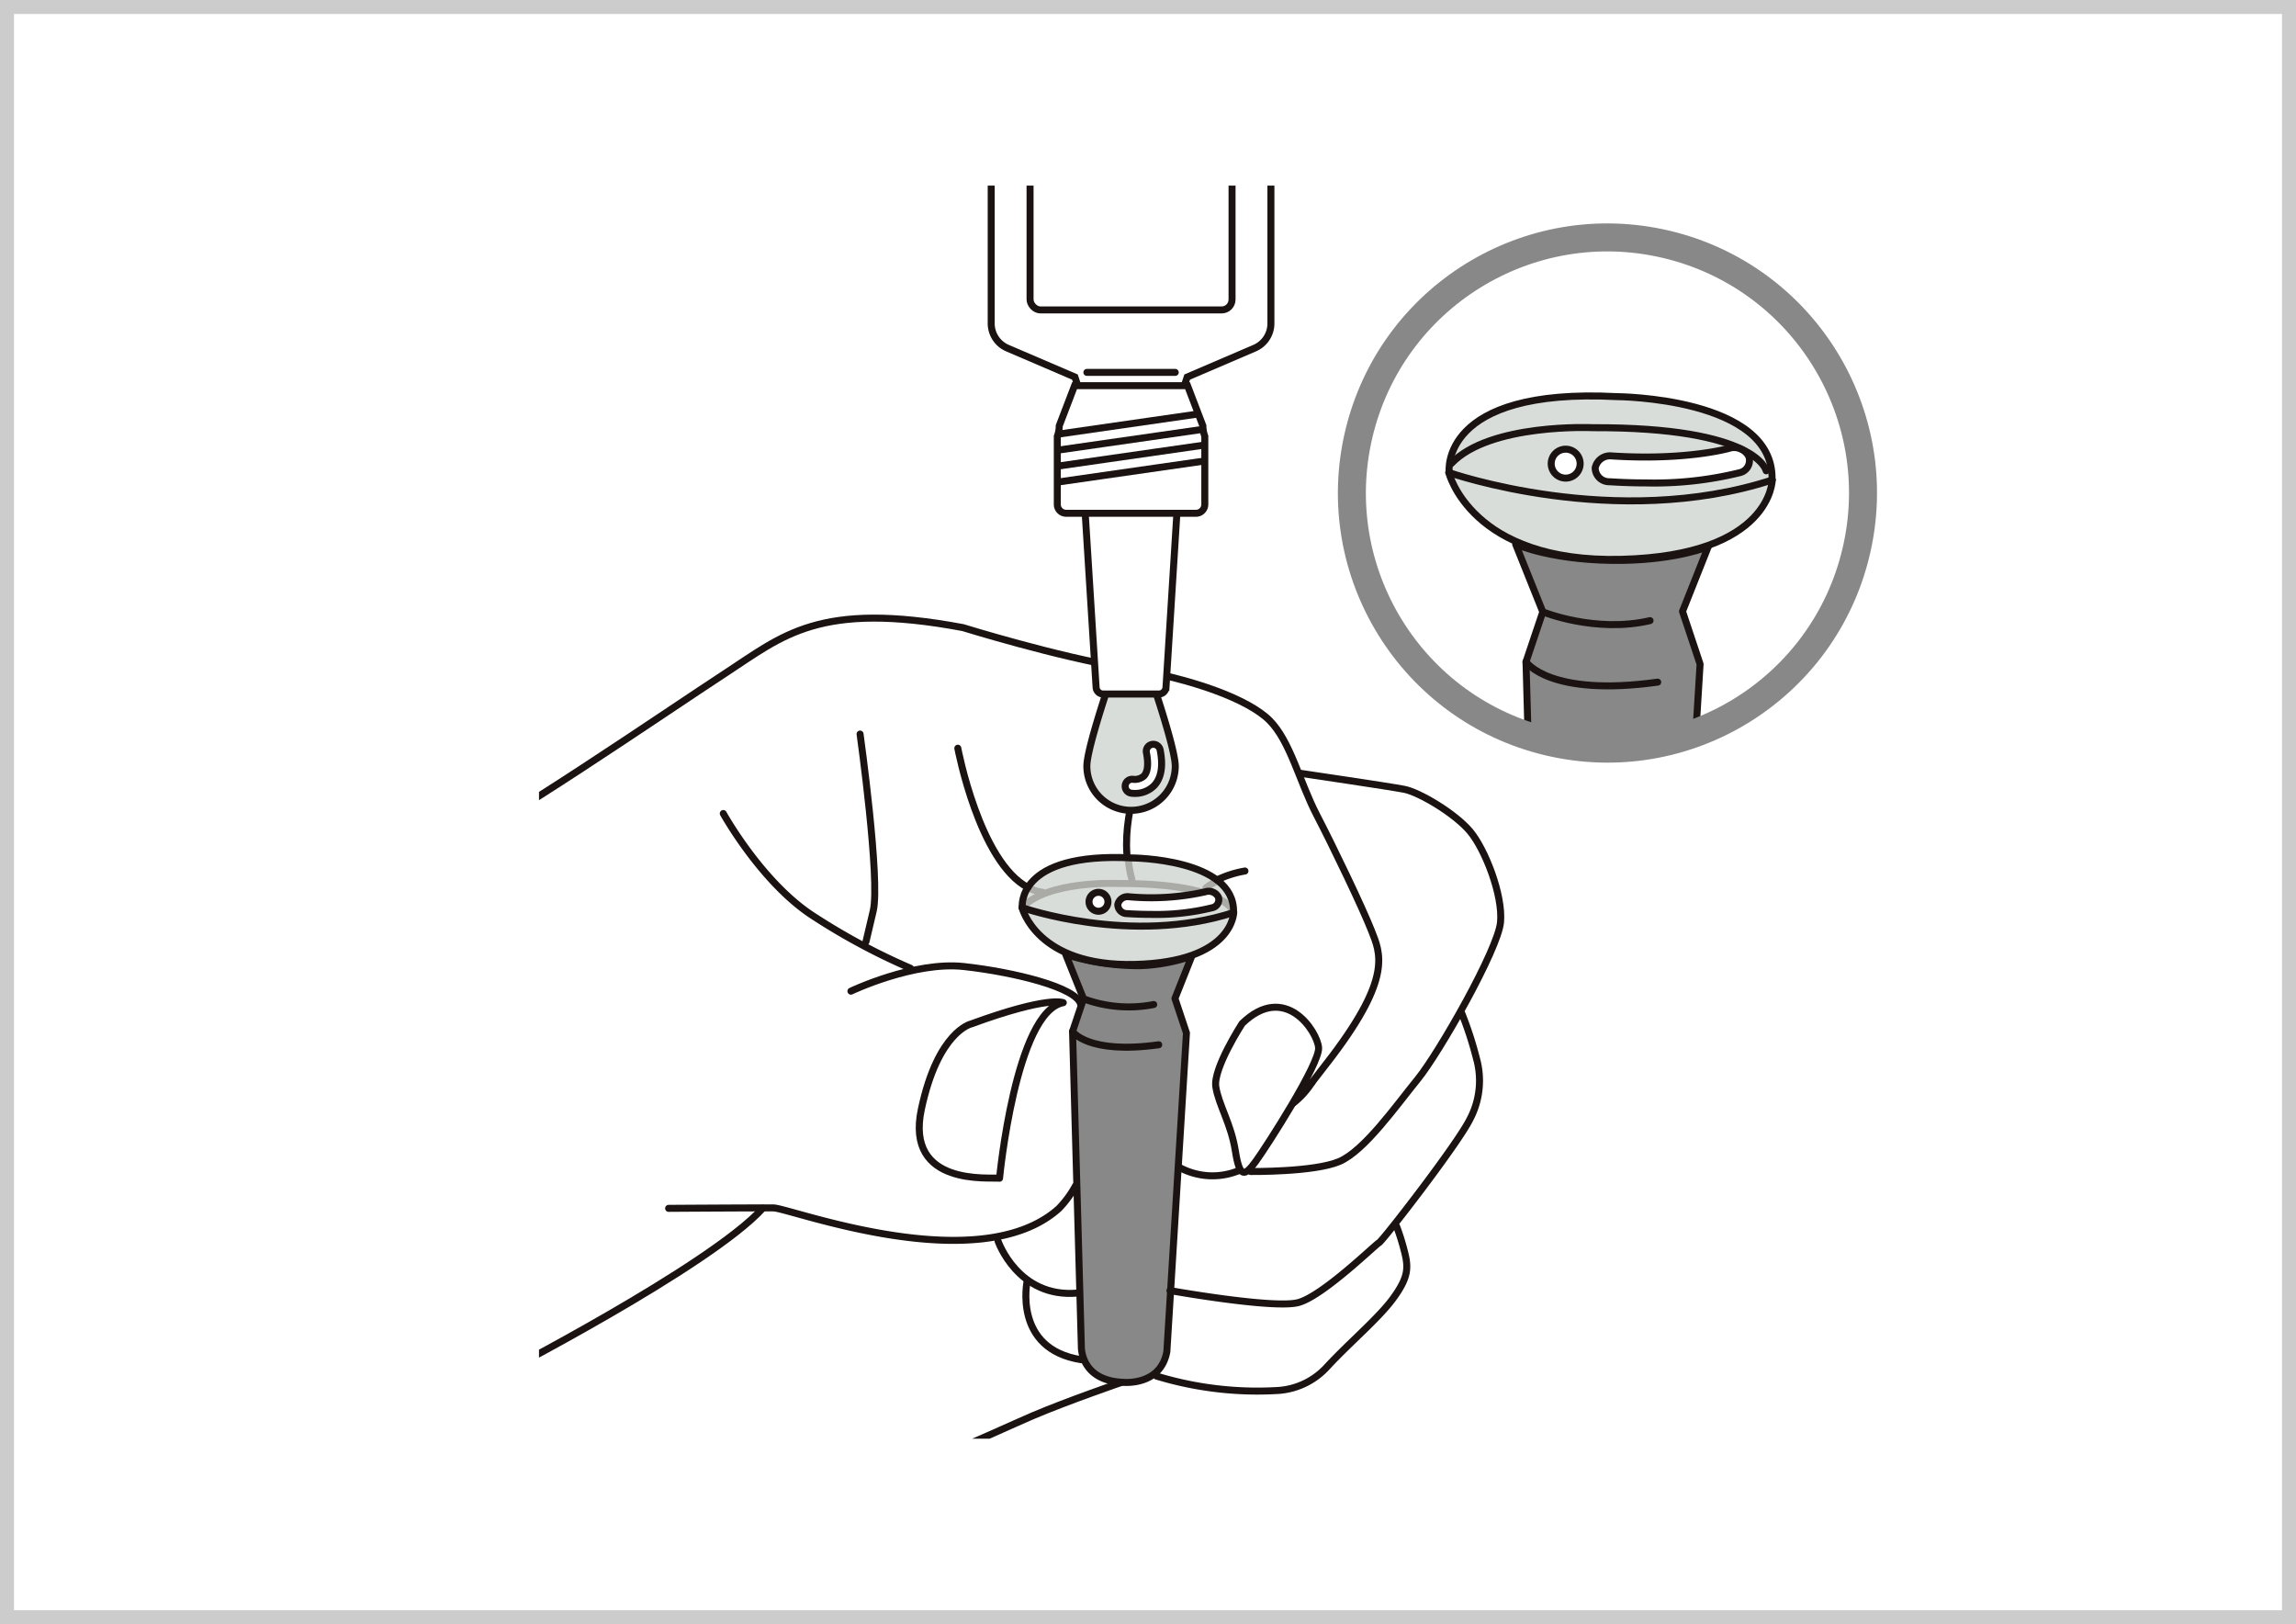 <svg xmlns="http://www.w3.org/2000/svg" xmlns:xlink="http://www.w3.org/1999/xlink" width="328" height="232" viewBox="0 0 328 232">
  <defs>
    <clipPath id="clip-path">
      <rect id="長方形_9922" data-name="長方形 9922" width="200" height="161.304" transform="translate(951.82 1527.649)" fill="none" stroke="#888" stroke-width="1.5"/>
    </clipPath>
    <clipPath id="clip-path-2">
      <rect id="長方形_10369" data-name="長方形 10369" width="200" height="178.982" fill="none"/>
    </clipPath>
    <clipPath id="clip-path-3">
      <rect id="長方形_10367" data-name="長方形 10367" width="31.43" height="8.919" fill="none"/>
    </clipPath>
    <clipPath id="clip-path-4">
      <path id="パス_14984" data-name="パス 14984" d="M506.738,92.279a36.5,36.5,0,1,0,36.5-36.5,36.5,36.5,0,0,0-36.5,36.5" transform="translate(-506.738 -55.777)" fill="none"/>
    </clipPath>
    <clipPath id="clip-path-5">
      <rect id="長方形_10372" data-name="長方形 10372" width="46.172" height="7.371" fill="none"/>
    </clipPath>
  </defs>
  <g id="グループ_4280" data-name="グループ 4280" transform="translate(-932 -2908)">
    <g id="長方形_9698" data-name="長方形 9698" transform="translate(932 2908)" fill="#fff" stroke="#ccc" stroke-width="2">
      <rect width="328" height="232" stroke="none"/>
      <rect x="1" y="1" width="326" height="230" fill="none"/>
    </g>
    <g id="グループ_3462" data-name="グループ 3462" transform="translate(45.777 -22.466)">
      <g id="グループ_3460" data-name="グループ 3460" transform="translate(963.222 2956.975)">
        <g id="グループ_3448" data-name="グループ 3448" transform="translate(0 0)" clip-path="url(#clip-path-2)">
          <path id="パス_14924" data-name="パス 14924" d="M491.736,139.655l-2.408,6.051,1.645,4.929-2.8,45.512c-.932,5.048-6.419,4.377-6.419,4.377-5.911-.315-5.794-5.042-5.794-5.042l-1.26-45.061,1.568-4.668-2.538-6.326a34.742,34.742,0,0,0,10.535,1.6,25.355,25.355,0,0,0,7.471-1.373" transform="translate(-398.478 -29.601)" fill="#888"/>
          <path id="パス_14925" data-name="パス 14925" d="M491.736,139.655l-2.408,6.051,1.645,4.929-2.8,45.512c-.932,5.048-6.419,4.377-6.419,4.377-5.911-.315-5.794-5.042-5.794-5.042l-1.26-45.061,1.568-4.668-2.538-6.326a34.742,34.742,0,0,0,10.535,1.6A25.355,25.355,0,0,0,491.736,139.655Z" transform="translate(-398.478 -29.601)" fill="none" stroke="#1a1311" stroke-linecap="round" stroke-linejoin="round" stroke-width="1"/>
          <path id="パス_14926" data-name="パス 14926" d="M426.2,170.324s12.672-.081,14.981-.062,29.312,10.358,40.759.092a14.722,14.722,0,0,0,2.387-3.246" transform="translate(-407.681 -24.24)" fill="none" stroke="#1a1311" stroke-linecap="round" stroke-linejoin="round" stroke-width="1"/>
          <path id="パス_14927" data-name="パス 14927" d="M469.6,137.326a20.433,20.433,0,0,0,17.615,5.706c10.915-1.737,12.007-6.45,11.262-8.632s-3.522-6.3-15.877-6.5c0,0-10.718-.5-13.3,4.564a4.313,4.313,0,0,0,.3,4.863" transform="translate(-399.457 -31.835)" fill="#d9ddda"/>
          <path id="パス_14928" data-name="パス 14928" d="M468.526,134.928s-.925-7.9,15.662-7.047c0,0,14.736.07,14.522,7.759" transform="translate(-399.488 -31.849)" fill="none" stroke="#1a1311" stroke-linecap="round" stroke-linejoin="round" stroke-width="1"/>
          <g id="グループ_3447" data-name="グループ 3447" transform="translate(68.407 95.502)" opacity="0.25">
            <g id="グループ_3446" data-name="グループ 3446">
              <g id="グループ_3445" data-name="グループ 3445" clip-path="url(#clip-path-3)">
                <path id="パス_14929" data-name="パス 14929" d="M498.732,135.073s-.807-4.2-16.655-4.142c0,0-9.874-.457-13.581,3.444" transform="translate(-467.899 -126.751)" fill="none" stroke="#1a1311" stroke-linecap="round" stroke-linejoin="round" stroke-width="1"/>
                <path id="パス_14930" data-name="パス 14930" d="M469.206,131.407a6.23,6.23,0,0,0,2.073.68" transform="translate(-467.762 -126.655)" fill="none" stroke="#1a1311" stroke-linecap="round" stroke-linejoin="round" stroke-width="1"/>
                <path id="パス_14931" data-name="パス 14931" d="M481.212,127.926a14.769,14.769,0,0,0,.522,3.007" transform="translate(-465.437 -127.329)" fill="none" stroke="#1a1311" stroke-linecap="round" stroke-linejoin="round" stroke-width="1"/>
                <path id="パス_14932" data-name="パス 14932" d="M490.5,131.611a10.01,10.01,0,0,1,1.463-.927" transform="translate(-463.637 -126.795)" fill="none" stroke="#1a1311" stroke-linecap="round" stroke-linejoin="round" stroke-width="1"/>
              </g>
            </g>
          </g>
          <path id="パス_14933" data-name="パス 14933" d="M484.686,135.162c-1.046,0-2.176-.033-3.386-.111a1.3,1.3,0,0,1-1.34-1.3,1.42,1.42,0,0,1,1.564-1.112,35.359,35.359,0,0,0,10.939-.705,1.552,1.552,0,0,1,1.855.74,1.168,1.168,0,0,1-.883,1.54,33.413,33.413,0,0,1-8.747.948" transform="translate(-397.273 -31.064)" fill="#fff"/>
          <path id="パス_14934" data-name="パス 14934" d="M484.686,135.162c-1.046,0-2.176-.033-3.386-.111a1.3,1.3,0,0,1-1.34-1.3,1.42,1.42,0,0,1,1.564-1.112,35.359,35.359,0,0,0,10.939-.705,1.552,1.552,0,0,1,1.855.74,1.168,1.168,0,0,1-.883,1.54A33.413,33.413,0,0,1,484.686,135.162Z" transform="translate(-397.273 -31.064)" fill="none" stroke="#1a1311" stroke-linecap="round" stroke-linejoin="round" stroke-width="1"/>
          <path id="パス_14935" data-name="パス 14935" d="M476.516,133.337a1.352,1.352,0,1,1,1.352,1.352,1.352,1.352,0,0,1-1.352-1.352" transform="translate(-397.939 -31.041)" fill="#fff"/>
          <path id="パス_14936" data-name="パス 14936" d="M476.516,133.337a1.352,1.352,0,1,1,1.352,1.352A1.352,1.352,0,0,1,476.516,133.337Z" transform="translate(-397.939 -31.041)" fill="none" stroke="#1a1311" stroke-linecap="round" stroke-linejoin="round" stroke-width="1"/>
          <path id="パス_14937" data-name="パス 14937" d="M468.5,133.813s2.059,8.468,16.13,8.117,14.106-7.418,14.106-7.418" transform="translate(-399.492 -30.687)" fill="none" stroke="#1a1311" stroke-linecap="round" stroke-linejoin="round" stroke-width="1"/>
          <path id="パス_14938" data-name="パス 14938" d="M468.5,133.813s15.566,5.467,30.236.7" transform="translate(-399.492 -30.687)" fill="none" stroke="#1a1311" stroke-linecap="round" stroke-linejoin="round" stroke-width="1"/>
          <path id="パス_14939" data-name="パス 14939" d="M475.856,144.725a18.564,18.564,0,0,0,10.027.818" transform="translate(-398.067 -28.574)" fill="none" stroke="#1a1311" stroke-linecap="round" stroke-linejoin="round" stroke-width="1"/>
          <path id="パス_14940" data-name="パス 14940" d="M474.542,148.636s2.157,3.311,12.312,1.9" transform="translate(-398.321 -27.817)" fill="none" stroke="#1a1311" stroke-linecap="round" stroke-linejoin="round" stroke-width="1"/>
          <path id="パス_14941" data-name="パス 14941" d="M467.667,170.286s2.291-23.81,9.105-25.078c0,0-2.083-1.017-13.165,3.041,0,0-4.738,1.037-7.109,12.175S466.389,170.1,467.667,170.286Z" transform="translate(-401.874 -28.503)" fill="none" stroke="#1a1311" stroke-linecap="round" stroke-linejoin="round" stroke-width="1"/>
          <path id="パス_14942" data-name="パス 14942" d="M448.018,144.4s9.024-4.309,16.164-3.516,16.088,2.983,16.661,5.39" transform="translate(-403.457 -29.337)" fill="none" stroke="#1a1311" stroke-linecap="round" stroke-linejoin="round" stroke-width="1"/>
          <path id="パス_14943" data-name="パス 14943" d="M432.743,122.558s5.38,9.72,12.674,14.525a92.08,92.08,0,0,0,14.074,7.577" transform="translate(-406.415 -32.867)" fill="none" stroke="#1a1311" stroke-linecap="round" stroke-linejoin="round" stroke-width="1"/>
          <path id="パス_14944" data-name="パス 14944" d="M449.112,113.047s2.915,20.872,1.879,25.265l-1.035,4.391" transform="translate(-403.245 -34.709)" fill="none" stroke="#1a1311" stroke-linecap="round" stroke-linejoin="round" stroke-width="1"/>
          <path id="パス_14945" data-name="パス 14945" d="M364.245,144.814s10.58,3.709,14.962,2.248,16.026-9.26,25.331-13.613,33.57-21.067,41.761-26.4,13.351-10.374,33.948-6.518c0,0,13.541,4.2,23.2,5.75s17.626,4.517,20.6,7.507,4.265,8.743,6.753,13.539,6.506,13.193,7.79,16.45,2.972,6.641-5.612,17.993l-2.871,3.721" transform="translate(-419.679 -37.395)" fill="none" stroke="#1a1311" stroke-linecap="round" stroke-linejoin="round" stroke-width="1"/>
          <path id="パス_14946" data-name="パス 14946" d="M495.454,148.059s-4.173,6.425-3.759,9.05,2.172,5.23,2.794,9.168,1.343,3.631,2.922,1.46,9.136-13.937,8.968-16.216S501.622,142.087,495.454,148.059Z" transform="translate(-395.005 -28.379)" fill="none" stroke="#1a1311" stroke-linecap="round" stroke-linejoin="round" stroke-width="1"/>
          <path id="パス_14947" data-name="パス 14947" d="M503.624,154.733a12.043,12.043,0,0,1-2.615,2.911" transform="translate(-393.196 -26.637)" fill="none" stroke="#1a1311" stroke-linecap="round" stroke-linejoin="round" stroke-width="1"/>
          <path id="パス_14948" data-name="パス 14948" d="M487.427,164.955a9.89,9.89,0,0,0,8.329.413" transform="translate(-395.826 -24.657)" fill="none" stroke="#1a1311" stroke-linecap="round" stroke-linejoin="round" stroke-width="1"/>
          <path id="パス_14949" data-name="パス 14949" d="M460.812,114.74s3.045,16.217,10.019,19.894" transform="translate(-400.98 -34.381)" fill="none" stroke="#1a1311" stroke-linecap="round" stroke-linejoin="round" stroke-width="1"/>
          <path id="パス_14950" data-name="パス 14950" d="M483.952,115.505s-3.407,7.386-2.895,14.19" transform="translate(-397.07 -34.233)" fill="none" stroke="#1a1311" stroke-linecap="round" stroke-linejoin="round" stroke-width="1"/>
          <path id="パス_14951" data-name="パス 14951" d="M491.844,130.7a15.274,15.274,0,0,1,3.977-1.265" transform="translate(-394.971 -31.535)" fill="none" stroke="#1a1311" stroke-linecap="round" stroke-linejoin="round" stroke-width="1"/>
          <path id="パス_14952" data-name="パス 14952" d="M465.625,173.715s2.834,8.2,11.36,7.429" transform="translate(-400.048 -22.961)" fill="none" stroke="#1a1311" stroke-linecap="round" stroke-linejoin="round" stroke-width="1"/>
          <path id="パス_14953" data-name="パス 14953" d="M469.146,178.476s-2.11,9.751,7.74,11.269" transform="translate(-399.403 -22.039)" fill="none" stroke="#1a1311" stroke-linecap="round" stroke-linejoin="round" stroke-width="1"/>
          <path id="パス_14954" data-name="パス 14954" d="M484.6,193.342a49.484,49.484,0,0,0,17.43,2.049,10.4,10.4,0,0,0,6.957-3.405c3.118-3.376,7.361-6.929,9.413-9.752s2.22-4.194,1.677-6.416a32.949,32.949,0,0,0-1.185-3.848" transform="translate(-396.373 -23.299)" fill="none" stroke="#1a1311" stroke-linecap="round" stroke-linejoin="round" stroke-width="1"/>
          <path id="パス_14955" data-name="パス 14955" d="M486.205,186.053s14.833,2.652,18.337,1.714,10.993-8.272,11.526-8.549S527.3,165.144,529.042,161.6a11.749,11.749,0,0,0,.917-8.794,50.517,50.517,0,0,0-2.045-6.288" transform="translate(-396.063 -28.227)" fill="none" stroke="#1a1311" stroke-linecap="round" stroke-linejoin="round" stroke-width="1"/>
          <path id="パス_14956" data-name="パス 14956" d="M495.868,174.617s9.05.107,12.651-1.423,8.151-8.015,11.209-11.766,11.484-18.536,11.829-22.434-2.221-10.412-4.354-12.957-7.225-5.585-9.406-6.009-14.774-2.277-14.774-2.277" transform="translate(-394.192 -33.798)" fill="none" stroke="#1a1311" stroke-linecap="round" stroke-linejoin="round" stroke-width="1"/>
          <path id="パス_14957" data-name="パス 14957" d="M405.4,193.908s30.749-15.816,38.278-24.116" transform="translate(-411.709 -23.721)" fill="none" stroke="#1a1311" stroke-linecap="round" stroke-linejoin="round" stroke-width="1"/>
          <path id="パス_14958" data-name="パス 14958" d="M374.227,202.485s14.479,4.054,18.891,6.431,35.9,5.856,53.165,1.974,36.907-13.328,41.95-15.471,12.79-4.809,12.79-4.809" transform="translate(-417.746 -19.689)" fill="none" stroke="#1a1311" stroke-linecap="round" stroke-linejoin="round" stroke-width="1"/>
          <path id="パス_14959" data-name="パス 14959" d="M488.885,120.263a6.314,6.314,0,1,1-12.629,0c0-3.488,6.314-20.831,6.314-20.831s6.314,17.344,6.314,20.831" transform="translate(-397.989 -37.345)" fill="#d9ddda"/>
          <path id="パス_14960" data-name="パス 14960" d="M488.885,120.263a6.314,6.314,0,1,1-12.629,0c0-3.488,6.314-20.831,6.314-20.831S488.885,116.776,488.885,120.263Z" transform="translate(-397.989 -37.345)" fill="none" stroke="#1a1311" stroke-miterlimit="10" stroke-width="1"/>
          <path id="パス_14961" data-name="パス 14961" d="M478.19,87.348l-1.424-4.271-9.631-4.129a3.84,3.84,0,0,1-2.328-3.53V7.36a2.874,2.874,0,0,1,2.874-2.874h34.211a2.874,2.874,0,0,1,2.874,2.874V75.419a3.84,3.84,0,0,1-2.328,3.53l-9.632,4.129-1.424,4.271" transform="translate(-400.206 -55.73)" fill="#fff"/>
          <path id="パス_14962" data-name="パス 14962" d="M478.19,87.348l-1.424-4.271-9.631-4.129a3.84,3.84,0,0,1-2.328-3.53V7.36a2.874,2.874,0,0,1,2.874-2.874h34.211a2.874,2.874,0,0,1,2.874,2.874V75.419a3.84,3.84,0,0,1-2.328,3.53l-9.632,4.129-1.424,4.271" transform="translate(-400.206 -55.73)" fill="none" stroke="#1a1311" stroke-miterlimit="10" stroke-width="1"/>
          <path id="パス_14963" data-name="パス 14963" d="M496.539,71.9H471.234a1.775,1.775,0,0,1-1.775-1.775V14.451a1.775,1.775,0,0,1,1.775-1.775h25.305a1.775,1.775,0,0,1,1.775,1.775V70.129a1.775,1.775,0,0,1-1.775,1.775" transform="translate(-399.305 -54.144)" fill="#fff"/>
          <rect id="長方形_10368" data-name="長方形 10368" width="28.855" height="59.228" rx="1.487" transform="translate(70.153 -41.468)" fill="none" stroke="#1a1311" stroke-miterlimit="10" stroke-width="1"/>
          <path id="パス_14964" data-name="パス 14964" d="M486.6,112.693h-7.958a1.015,1.015,0,0,1-1.012-.951l-1.653-26.384h13.289l-1.653,26.384a1.014,1.014,0,0,1-1.012.951" transform="translate(-398.043 -40.07)" fill="#fff"/>
          <path id="パス_14965" data-name="パス 14965" d="M486.6,112.693h-7.958a1.015,1.015,0,0,1-1.012-.951l-1.653-26.384h13.289l-1.653,26.384A1.014,1.014,0,0,1,486.6,112.693Z" transform="translate(-398.043 -40.07)" fill="none" stroke="#1a1311" stroke-miterlimit="10" stroke-width="1"/>
          <path id="パス_14966" data-name="パス 14966" d="M483.16,71.361h8.163l2.193,5.735a4.186,4.186,0,0,0,.275,1.49V88.32a1.265,1.265,0,0,1-1.265,1.265H473.984a1.265,1.265,0,0,1-1.265-1.265V78.586a4.186,4.186,0,0,0,.275-1.49l2.193-5.735h8.163" transform="translate(-398.674 -42.781)" fill="#fff"/>
          <path id="パス_14967" data-name="パス 14967" d="M483.16,71.361h8.163l2.193,5.735a4.186,4.186,0,0,0,.275,1.49V88.32a1.265,1.265,0,0,1-1.265,1.265H473.984a1.265,1.265,0,0,1-1.265-1.265V78.586a4.186,4.186,0,0,0,.275-1.49l2.193-5.735h8.163" transform="translate(-398.674 -42.781)" fill="none" stroke="#1a1311" stroke-miterlimit="10" stroke-width="1"/>
          <line id="線_504" data-name="線 504" y1="3.049" x2="21.237" transform="translate(74.045 39.306)" fill="#fff"/>
          <line id="線_505" data-name="線 505" y1="3.049" x2="21.237" transform="translate(74.045 39.306)" fill="none" stroke="#1a1311" stroke-miterlimit="10" stroke-width="1"/>
          <line id="線_506" data-name="線 506" y1="3.049" x2="21.237" transform="translate(74.045 37.028)" fill="#fff"/>
          <line id="線_507" data-name="線 507" y1="3.049" x2="21.237" transform="translate(74.045 37.028)" fill="none" stroke="#1a1311" stroke-miterlimit="10" stroke-width="1"/>
          <line id="線_508" data-name="線 508" y1="3.049" x2="21.237" transform="translate(74.045 34.75)" fill="#fff"/>
          <line id="線_509" data-name="線 509" y1="3.049" x2="21.237" transform="translate(74.045 34.75)" fill="none" stroke="#1a1311" stroke-miterlimit="10" stroke-width="1"/>
          <line id="線_510" data-name="線 510" y1="2.905" x2="20.17" transform="translate(74.045 32.615)" fill="#fff"/>
          <line id="線_511" data-name="線 511" y1="2.905" x2="20.17" transform="translate(74.045 32.615)" fill="none" stroke="#1a1311" stroke-miterlimit="10" stroke-width="1"/>
          <line id="線_512" data-name="線 512" x2="12.624" transform="translate(78.269 26.682)" fill="#fff"/>
          <line id="線_513" data-name="線 513" x2="12.624" transform="translate(78.269 26.682)" fill="none" stroke="#1a1311" stroke-linecap="round" stroke-linejoin="round" stroke-width="1"/>
          <path id="パス_14968" data-name="パス 14968" d="M482.2,121.29a3.3,3.3,0,0,1-.51-.036,1,1,0,0,1,.3-1.978,1.975,1.975,0,0,0,1.537-.48c.543-.578.664-1.728.349-3.331a1,1,0,1,1,1.964-.388c.456,2.313.162,4.033-.876,5.115a3.834,3.834,0,0,1-2.76,1.1" transform="translate(-397.102 -34.471)" fill="#fff"/>
          <path id="パス_14969" data-name="パス 14969" d="M482.2,121.29a3.3,3.3,0,0,1-.51-.036,1,1,0,0,1,.3-1.978,1.975,1.975,0,0,0,1.537-.48c.543-.578.664-1.728.349-3.331a1,1,0,1,1,1.964-.388c.456,2.313.162,4.033-.876,5.115A3.834,3.834,0,0,1,482.2,121.29Z" transform="translate(-397.102 -34.471)" fill="none" stroke="#1a1311" stroke-linecap="round" stroke-linejoin="round" stroke-width="1"/>
        </g>
      </g>
      <g id="グループ_3461" data-name="グループ 3461" transform="translate(1071.946 2956.974)">
        <g id="グループ_3452" data-name="グループ 3452" transform="translate(7.41 7.41)" clip-path="url(#clip-path-4)">
          <path id="パス_14971" data-name="パス 14971" d="M506.738,92.279a36.5,36.5,0,1,1,36.5,36.5,36.5,36.5,0,0,1-36.5-36.5" transform="translate(-506.738 -55.777)" fill="#fff"/>
          <path id="パス_14972" data-name="パス 14972" d="M554.013,93.143l-3.678,9.246,2.513,7.532-4.28,69.549c-1.424,7.714-9.808,6.69-9.808,6.69-9.034-.481-8.854-7.705-8.854-7.705l-1.927-68.861,2.4-7.133L526.5,92.793s5.468,2.493,15.507,2.307c7.674-.142,12.008-1.956,12.008-1.956" transform="translate(-503.111 -48.982)" fill="#888"/>
          <path id="パス_14973" data-name="パス 14973" d="M554.013,93.143l-3.678,9.246,2.513,7.532-4.28,69.549c-1.424,7.714-9.808,6.69-9.808,6.69-9.034-.481-8.854-7.705-8.854-7.705l-1.927-68.861,2.4-7.133L526.5,92.793s5.468,2.493,15.507,2.307C549.679,94.958,554.013,93.143,554.013,93.143Z" transform="translate(-503.111 -48.982)" fill="none" stroke="#1a1311" stroke-linecap="round" stroke-linejoin="round" stroke-width="1"/>
          <path id="パス_14974" data-name="パス 14974" d="M520.116,89.435a31.223,31.223,0,0,0,26.917,8.719c16.681-2.654,18.349-9.857,17.212-13.193s-5.383-9.63-24.263-9.933c0,0-16.377-.759-20.32,6.976a6.591,6.591,0,0,0,.454,7.43" transform="translate(-504.541 -52.247)" fill="#d9ddda"/>
          <path id="パス_14975" data-name="パス 14975" d="M518.476,85.769S517.062,73.695,542.409,75c0,0,22.519.109,22.192,11.858" transform="translate(-504.586 -52.266)" fill="none" stroke="#1a1311" stroke-linecap="round" stroke-linejoin="round" stroke-width="1"/>
          <path id="パス_14976" data-name="パス 14976" d="M543.321,86.18c-1.6,0-3.325-.051-5.176-.169a1.993,1.993,0,0,1-2.046-1.986,2.168,2.168,0,0,1,2.39-1.7c10.529.675,16.653-1.059,16.714-1.077a2.37,2.37,0,0,1,2.835,1.13,1.785,1.785,0,0,1-1.349,2.354,51.165,51.165,0,0,1-13.367,1.448" transform="translate(-501.349 -51.12)" fill="#fff"/>
          <path id="パス_14977" data-name="パス 14977" d="M543.321,86.18c-1.6,0-3.325-.051-5.176-.169a1.993,1.993,0,0,1-2.046-1.986,2.168,2.168,0,0,1,2.39-1.7c10.529.675,16.653-1.059,16.714-1.077a2.37,2.37,0,0,1,2.835,1.13,1.785,1.785,0,0,1-1.349,2.354A51.165,51.165,0,0,1,543.321,86.18Z" transform="translate(-501.349 -51.12)" fill="none" stroke="#1a1311" stroke-linecap="round" stroke-linejoin="round" stroke-width="1"/>
          <path id="パス_14978" data-name="パス 14978" d="M530.791,83.394a2.067,2.067,0,1,1,2.066,2.067,2.067,2.067,0,0,1-2.066-2.067" transform="translate(-502.323 -51.087)" fill="#fff"/>
          <path id="パス_14979" data-name="パス 14979" d="M530.791,83.394a2.067,2.067,0,1,1,2.066,2.067A2.067,2.067,0,0,1,530.791,83.394Z" transform="translate(-502.323 -51.087)" fill="none" stroke="#1a1311" stroke-linecap="round" stroke-linejoin="round" stroke-width="1"/>
          <path id="パス_14980" data-name="パス 14980" d="M518.43,84.143s3.147,12.939,24.649,12.4,21.556-11.337,21.556-11.337" transform="translate(-504.592 -50.57)" fill="none" stroke="#1a1311" stroke-linecap="round" stroke-linejoin="round" stroke-width="1"/>
          <path id="パス_14981" data-name="パス 14981" d="M518.43,84.143s23.789,8.355,46.205,1.066" transform="translate(-504.592 -50.57)" fill="none" stroke="#1a1311" stroke-linecap="round" stroke-linejoin="round" stroke-width="1"/>
          <path id="パス_14982" data-name="パス 14982" d="M529.774,100.961s7.533,3.068,15.322,1.249" transform="translate(-502.509 -47.483)" fill="none" stroke="#1a1311" stroke-linecap="round" stroke-linejoin="round" stroke-width="1"/>
          <path id="パス_14983" data-name="パス 14983" d="M527.748,106.988s3.3,5.06,18.814,2.9" transform="translate(-502.881 -46.376)" fill="none" stroke="#1a1311" stroke-linecap="round" stroke-linejoin="round" stroke-width="1"/>
        </g>
        <circle id="楕円形_123" data-name="楕円形 123" cx="36.502" cy="36.502" r="36.502" transform="translate(0 71.052) rotate(-76.717)" fill="none" stroke="#888" stroke-linecap="round" stroke-linejoin="round" stroke-width="4"/>
        <g id="グループ_3455" data-name="グループ 3455" transform="translate(21.007 33.958)">
          <g id="グループ_3454" data-name="グループ 3454" transform="translate(0 0)" clip-path="url(#clip-path-5)">
            <path id="パス_14985" data-name="パス 14985" d="M563.716,84.9s-1.2-6.244-24.78-6.163c0,0-14.692-.681-20.208,5.124" transform="translate(-518.135 -78.116)" fill="none" stroke="#1a1311" stroke-linecap="round" stroke-linejoin="round" stroke-width="1"/>
          </g>
        </g>
      </g>
    </g>
  </g>
</svg>
